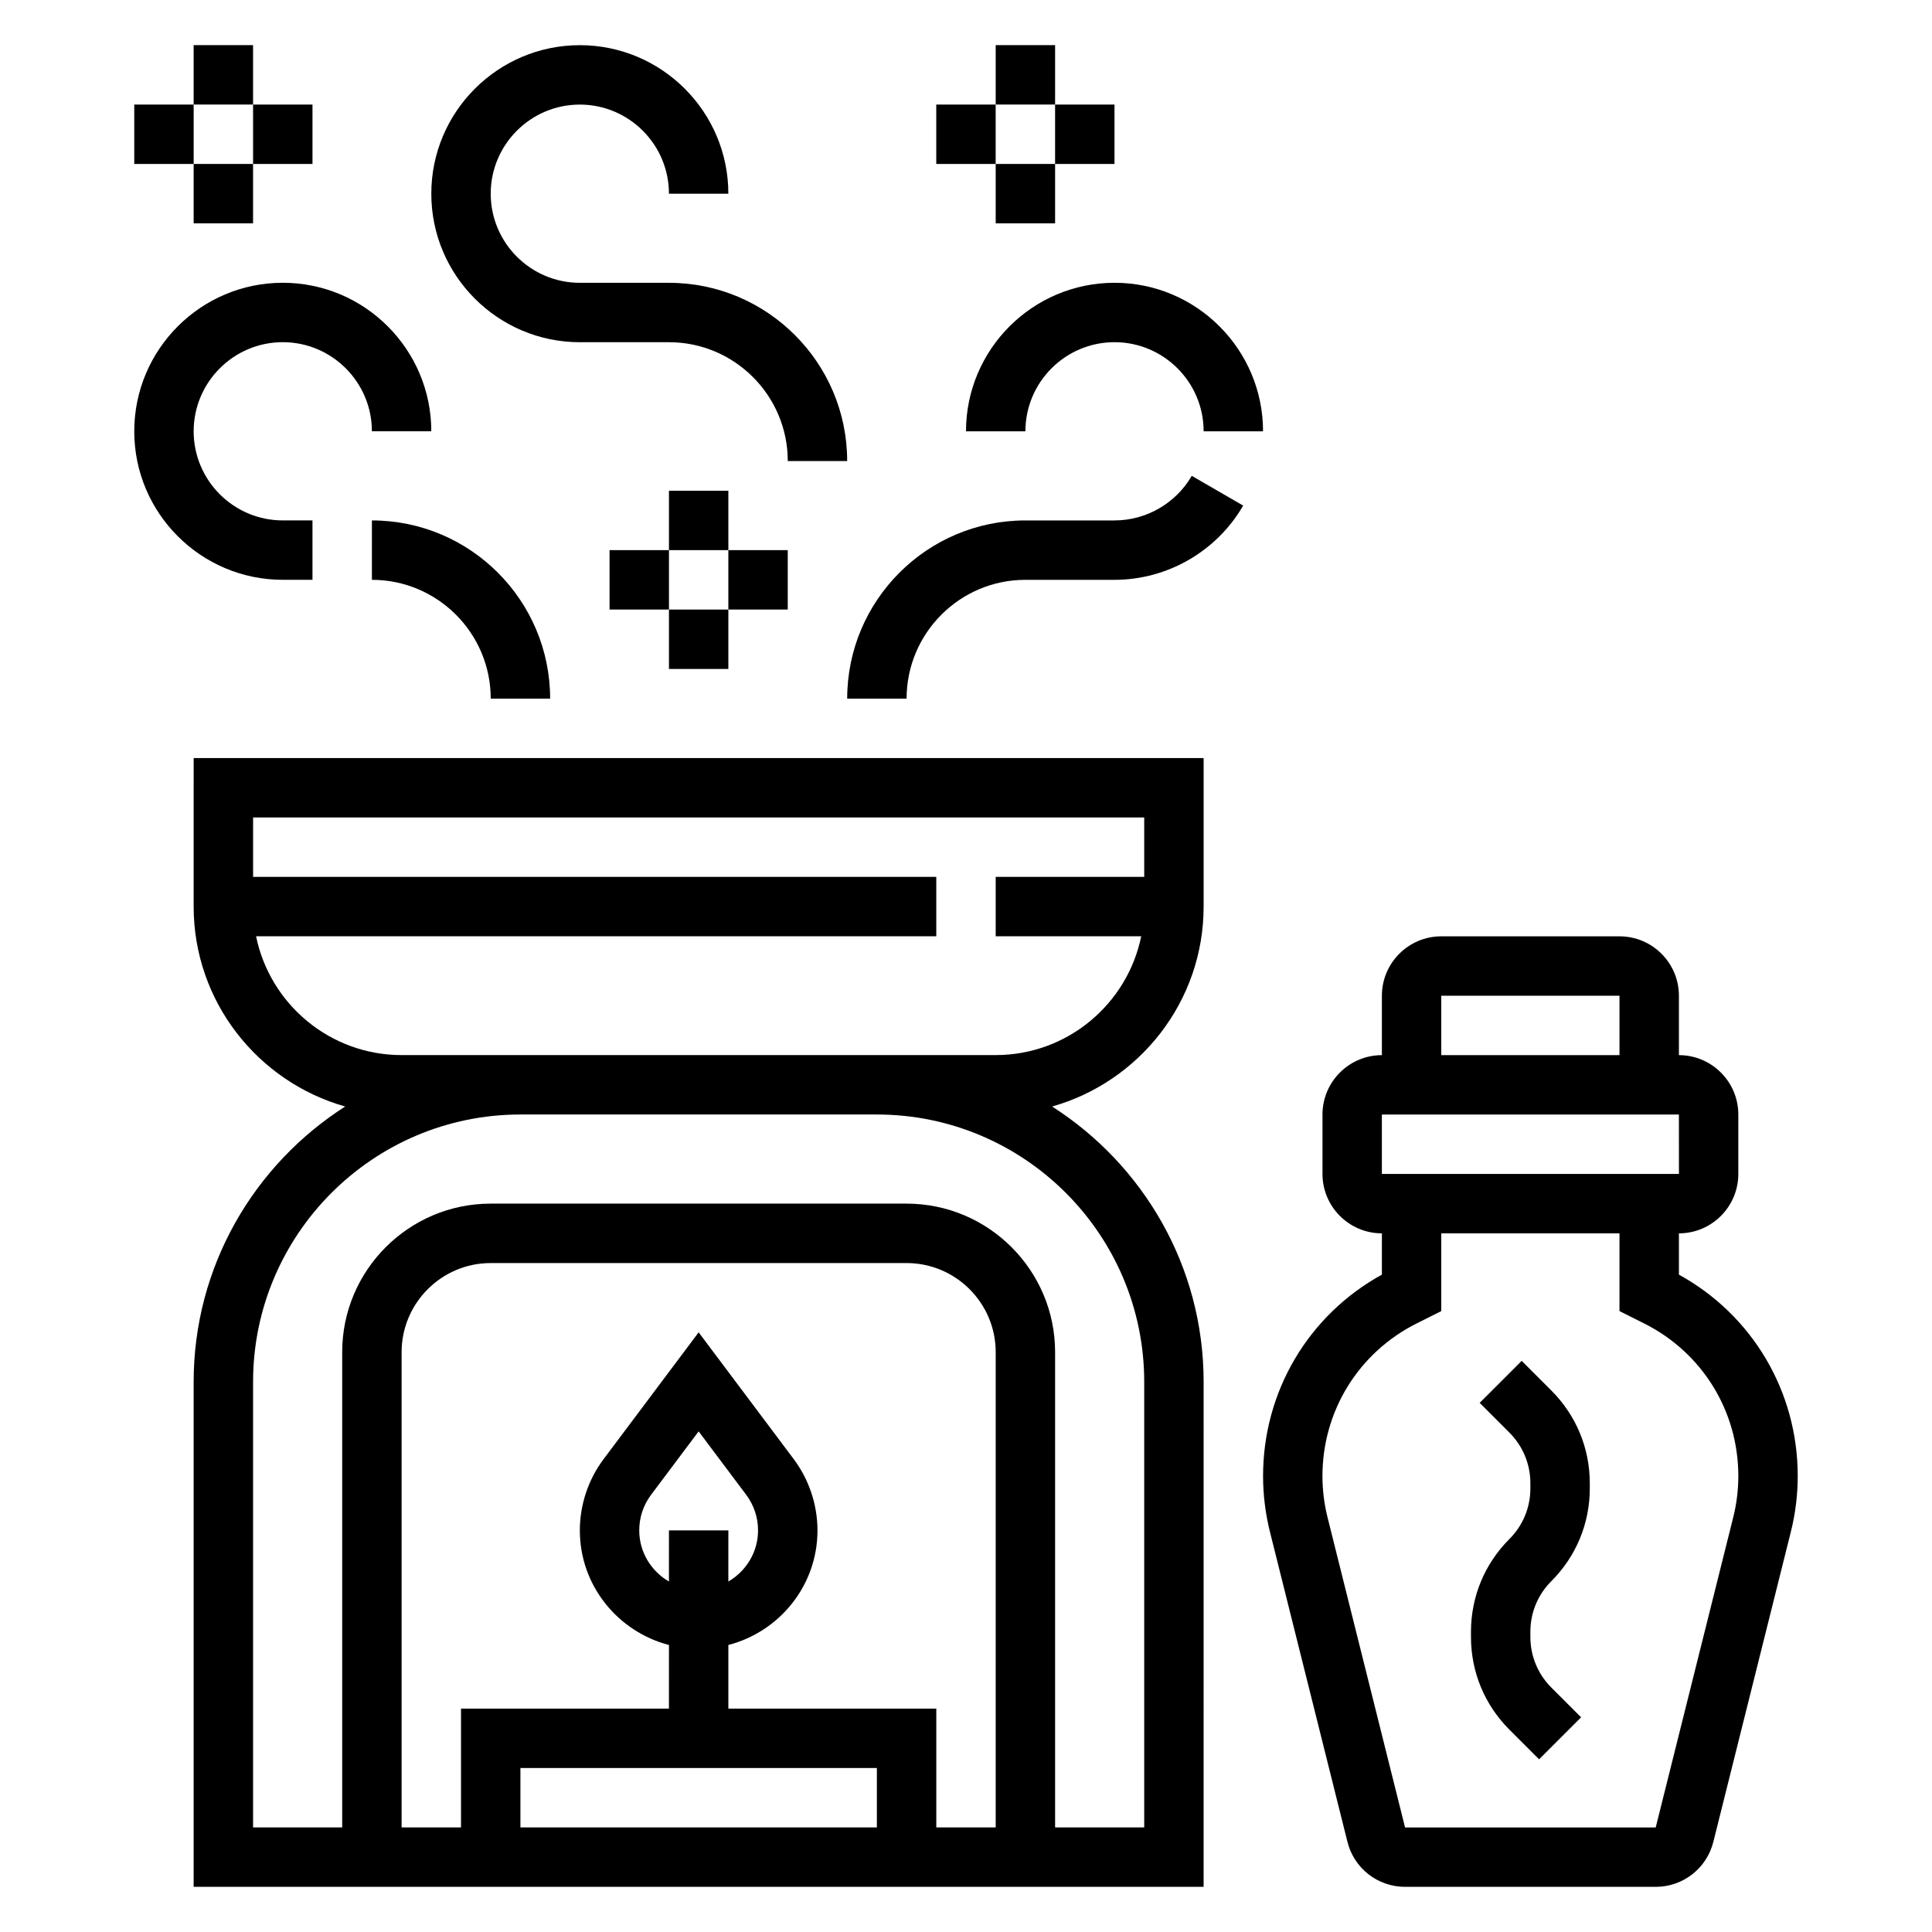 <?xml version="1.0" encoding="UTF-8"?>
<!-- Uploaded to: ICON Repo, www.iconrepo.com, Generator: ICON Repo Mixer Tools -->
<svg fill="#000000" width="800px" height="800px" version="1.1" viewBox="144 144 512 512" xmlns="http://www.w3.org/2000/svg">
 <g>
  <path d="m195.32 384.25c0 25.199 17.02 46.445 40.156 52.988-24.094 15.391-40.156 42.312-40.156 72.965v133.82h267.65l0.004-133.82c0-30.652-16.059-57.574-40.156-72.965 23.137-6.543 40.156-27.789 40.156-52.988v-39.359h-267.65zm212.55 244.04h-15.742v-31.488h-55.105v-16.863c13.539-3.519 23.617-15.734 23.617-30.371 0-6.762-2.234-13.477-6.297-18.887l-25.195-33.594-25.191 33.598c-4.059 5.406-6.293 12.121-6.293 18.883 0 14.633 10.078 26.852 23.617 30.371l-0.004 16.863h-55.105v31.488h-15.742v-125.95c0-13.02 10.598-23.617 23.617-23.617h110.21c13.02 0 23.617 10.598 23.617 23.617zm-86.594-65.168c-4.684-2.731-7.871-7.754-7.871-13.555 0-3.434 1.086-6.699 3.148-9.445l12.594-16.793 12.594 16.793c2.062 2.754 3.148 6.023 3.148 9.445 0 5.801-3.188 10.824-7.871 13.555l0.004-13.555h-15.742zm55.105 49.422v15.742l-94.465 0.004v-15.742zm70.848-102.34v118.08h-23.617v-125.95c0-21.703-17.656-39.359-39.359-39.359h-110.21c-21.703 0-39.359 17.656-39.359 39.359v125.95h-23.617v-118.08c0-39.07 31.789-70.848 70.848-70.848h94.465c39.062 0 70.848 31.777 70.848 70.848zm0-149.57v15.742h-39.359v15.742h38.566c-3.66 17.941-19.555 31.488-38.566 31.488h-31.488l-94.465 0.004h-31.488c-19.004 0-34.906-13.547-38.566-31.488h180.26v-15.742h-181.05v-15.742z"/>
  <path d="m588.93 481.79v-10.941c8.684 0 15.742-7.062 15.742-15.742v-15.742c0-8.684-7.062-15.742-15.742-15.742v-15.742c0-8.684-7.062-15.742-15.742-15.742h-47.23c-8.684 0-15.742 7.062-15.742 15.742v15.742c-8.684 0-15.742 7.062-15.742 15.742v15.742c0 8.684 7.062 15.742 15.742 15.742v10.941c-19.492 10.738-31.488 30.969-31.488 53.371 0 4.977 0.613 9.949 1.82 14.785l20.539 82.16c1.75 7.023 8.031 11.926 15.273 11.926h66.426c7.234 0 13.516-4.902 15.273-11.934l20.539-82.16c1.207-4.824 1.82-9.801 1.82-14.777 0-22.41-12.004-42.641-31.488-53.371zm-62.977-73.918h47.23v15.742h-47.23zm-15.742 31.488h78.719l0.008 15.742h-78.727zm93.109 106.77-20.539 82.164h-66.426l-20.539-82.16c-0.895-3.59-1.352-7.277-1.352-10.969 0-17.238 9.582-32.746 25.016-40.469l6.473-3.242v-20.602h47.23v20.602l6.481 3.25c15.43 7.715 25.012 23.215 25.012 40.461 0 3.691-0.457 7.379-1.355 10.965z"/>
  <path d="m547.26 504.64-11.133 11.133 7.871 7.871c3.59 3.59 5.566 8.367 5.566 13.438v1.355c0 5.078-1.977 9.848-5.574 13.438-6.555 6.562-10.168 15.285-10.168 24.566v1.355c0 9.281 3.613 18.004 10.18 24.57l7.871 7.871 11.133-11.133-7.871-7.871c-3.594-3.59-5.57-8.367-5.57-13.438v-1.355c0-5.078 1.977-9.848 5.574-13.438 6.559-6.566 10.172-15.285 10.172-24.566v-1.355c0-9.281-3.613-18.004-10.18-24.57z"/>
  <path d="m297.66 234.69h23.617c17.367 0 31.488 14.121 31.488 31.488h15.742c0-26.047-21.184-47.23-47.23-47.23h-23.617c-13.02 0-23.617-10.598-23.617-23.617s10.598-23.617 23.617-23.617c13.02 0 23.617 10.598 23.617 23.617h15.742c0-21.703-17.656-39.359-39.359-39.359-21.703 0-39.359 17.656-39.359 39.359-0.004 21.699 17.656 39.359 39.359 39.359z"/>
  <path d="m226.81 297.66v-15.742l-7.871-0.004c-13.02 0-23.617-10.598-23.617-23.617s10.598-23.617 23.617-23.617c13.02 0 23.617 10.598 23.617 23.617h15.742c0-21.703-17.656-39.359-39.359-39.359s-39.359 17.656-39.359 39.359 17.656 39.359 39.359 39.359z"/>
  <path d="m242.56 297.66c17.367 0 31.488 14.121 31.488 31.488h15.742c0-26.047-21.184-47.23-47.23-47.23z"/>
  <path d="m400 258.3h15.742c0-13.02 10.598-23.617 23.617-23.617s23.617 10.598 23.617 23.617h15.742c0-21.703-17.656-39.359-39.359-39.359s-39.359 17.656-39.359 39.359z"/>
  <path d="m439.36 281.92h-23.617c-26.047 0-47.23 21.184-47.23 47.23h15.742c0-17.367 14.121-31.488 31.488-31.488h23.617c14.004 0 27.07-7.543 34.094-19.672l-13.625-7.887c-4.223 7.289-12.062 11.816-20.469 11.816z"/>
  <path d="m321.28 274.05h15.742v15.742h-15.742z"/>
  <path d="m305.54 289.79h15.742v15.742h-15.742z"/>
  <path d="m321.28 305.54h15.742v15.742h-15.742z"/>
  <path d="m337.02 289.79h15.742v15.742h-15.742z"/>
  <path d="m195.32 155.96h15.742v15.742h-15.742z"/>
  <path d="m179.58 171.71h15.742v15.742h-15.742z"/>
  <path d="m195.32 187.45h15.742v15.742h-15.742z"/>
  <path d="m211.07 171.71h15.742v15.742h-15.742z"/>
  <path d="m407.87 155.96h15.742v15.742h-15.742z"/>
  <path d="m392.12 171.71h15.742v15.742h-15.742z"/>
  <path d="m407.87 187.45h15.742v15.742h-15.742z"/>
  <path d="m423.61 171.71h15.742v15.742h-15.742z"/>
 </g>
</svg>
